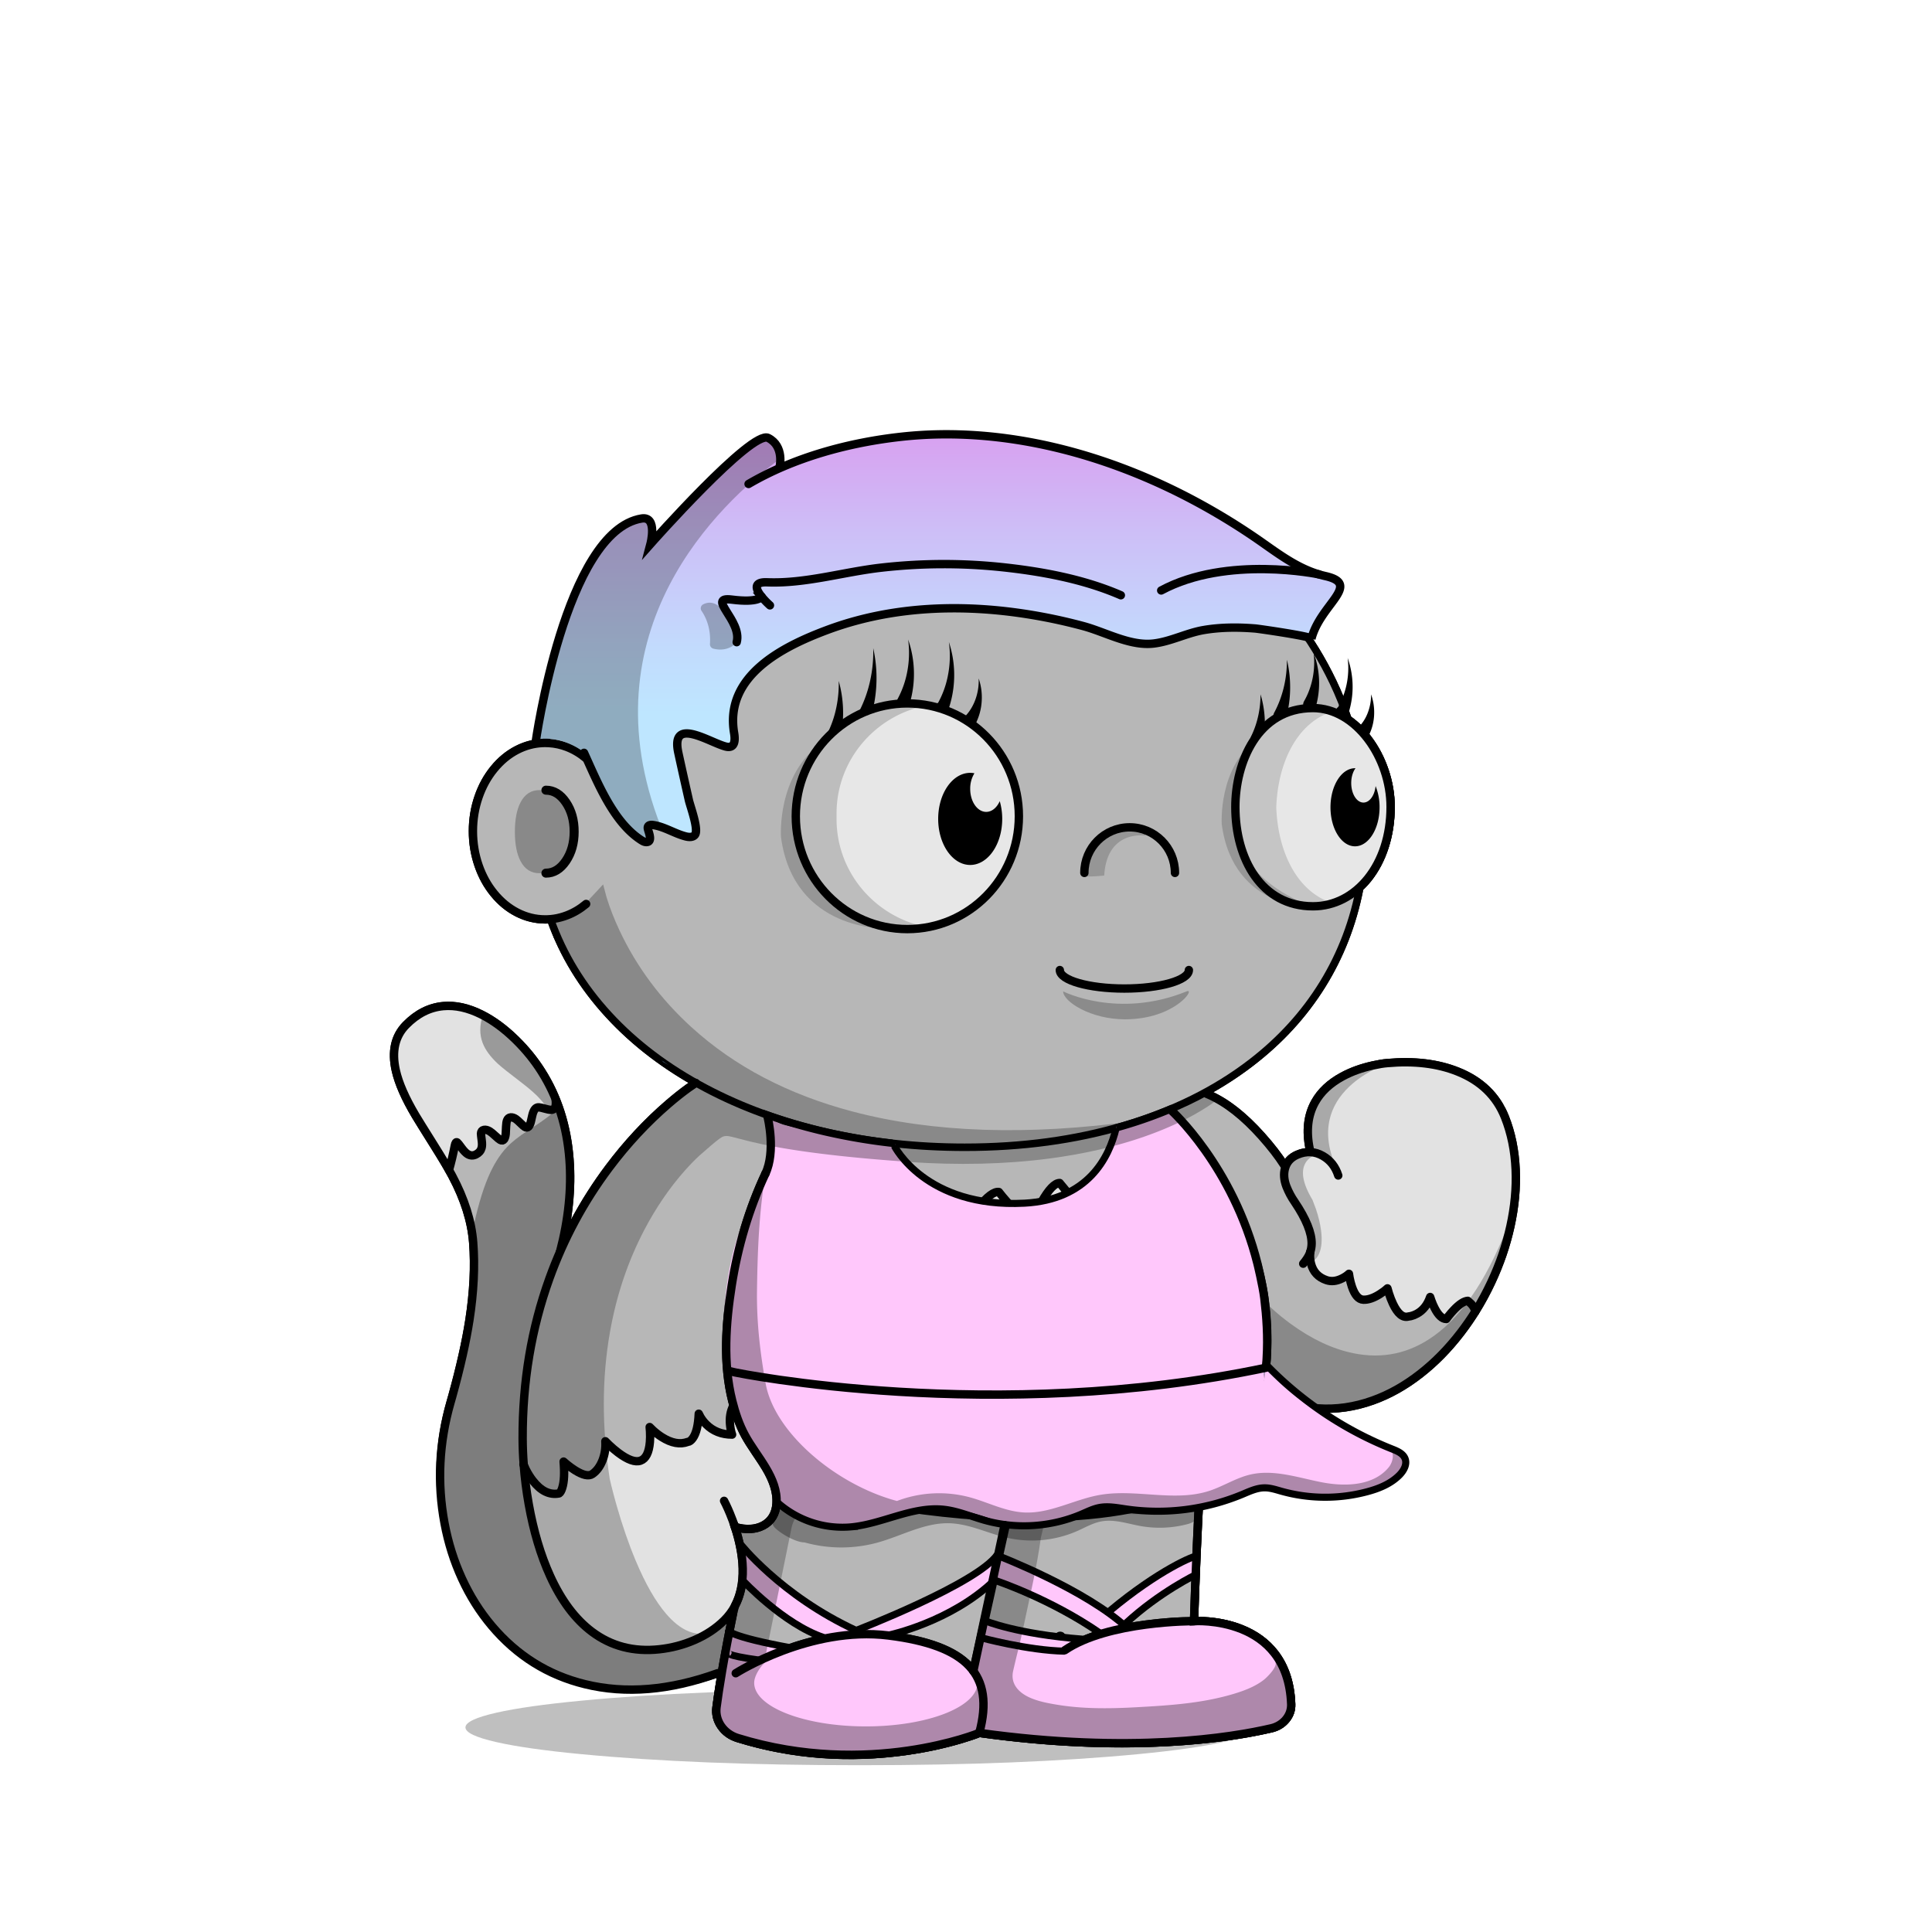 <svg xmlns="http://www.w3.org/2000/svg" xmlns:xlink="http://www.w3.org/1999/xlink" viewBox="0 0 3000 3000" width="100%" height="100%"> <g id="Scene-1-35" overflow="visible">  <g id="Green_1000.svg_Layer-1_.__3CGroup.__3E" transform="translate(799.5 740.55)">   <path fill="#000" stroke="none" d="M137.05 632.7L101.65 670.7 59.2 689.25 59.8 714.35 102.25 777.85 129.95 816.65 189.55 875.05 253.55 922.55 280.85 940.95 260.55 955.4 226.2 988.2 182.85 1027.95 151.95 1065.1 120.4 1112.95 84.75 1171.95 55.15 1240.1 31.05 1320.65 16.25 1408.55 13.2 1502.1 17.25 1568.1Q31.75 1638.55 32.5 1641.1 32.95 1642.75 42.75 1672.4 47.7 1687.2 52.5 1701.7L90 1764.55 143 1807.45 188 1821.45 254.3 1814.65 299.5 1795.55Q266.65 1801.95 235.4 1765.95 210.4 1737.15 187.55 1682.65 171.25 1643.75 157.65 1595.9 153.4 1580.9 149.9 1566.85L147.3 1555.8Q128.75 1435.1 147.6 1328.1 162.65 1242.5 200.8 1169.55 228.1 1117.4 264.15 1076.8 275.45 1064.1 286.25 1054.1L294.8 1046.65Q316.65 1027.3 322.3 1024.65 326.2 1022.85 331.55 1023.55 335.2 1024.05 347.05 1027.25 383.3 1037.05 424.4 1043.75 498.25 1055.8 609.5 1063.55 727.5 1071.75 829.6 1058.4 911.3 1047.7 979.15 1023.8 1027.6 1006.75 1064.3 984.75 1082.65 973.8 1091.3 966.2L1074.4 955.05 1014.5 982.55 965.3 999.95Q711.525 1034.727 524.5 985.4 374.6 945.85 274.2 854.4 202.45 789.1 162.55 704.35 150.1 677.9 142.35 652.65L137.05 632.7M961.75 1001.2L954.55 1003.75 864.4 1022.5Q857.7 1023.9 915.3 1011.5 950.515 1003.866 961.75 1001.2Z"/>   <path fill="#000" stroke="none" d="M8.8 505.3Q0 522.25 0 551.1 0 579.85 8.8 596.6 18.7 615.35 38.15 615.35 58.65 615.35 73.1 596.45 87.6 577.55 87.6 550.8 87.6 524.05 73.1 505.15 58.65 486.25 38.15 486.25 18.75 486.25 8.8 505.3Z"/>   <path fill="#000" stroke="none" d="M1023.3 1963.85Q1023.85 1963.85 1025.05 1963.75L1130.45 1950.35 1170.75 1943.8Q1174.7 1943.2 1177.75 1940.8L1191.45 1930.6Q1203.8 1921.35 1202.6 1903.4 1202.25 1898.45 1200.3 1888.1 1198.4 1878.05 1198.15 1873.3L1189.45 1849.8 1180.35 1839.9Q1183.95 1844.05 1175.65 1854.9 1169.7 1862.6 1163.8 1867.3 1154.65 1874.6 1141.8 1880.4 1131.85 1884.9 1117.65 1889.3 1084.4 1899.45 1042.4 1904.5 1015.4 1907.75 965.75 1910.5 930 1912.45 903.7 1911.95 870.15 1911.25 841.95 1906.6 828.7 1904.4 820.35 1902.4 808.4 1899.5 799.45 1895.45 785.35 1889.15 778.5 1879.35 770.55 1868.15 773.7 1854.25 775.85 1844.6 781.7 1820.65 786.85 1799.65 789.2 1788.25 799.3 1741.8 804.15 1718.45 812.6 1677.55 816.65 1648.25 820.05 1632.9 820.7 1623.75 821.85 1606.75 812.25 1606.35 788.35 1605.45 764.9 1607.75L719.9 1814.75Q717.15 1827.2 716.25 1834 714.75 1844.75 715.6 1853.4 716.45 1861.85 721.5 1878.4 726.5 1894.7 727.25 1903.4 727.6 1907.35 726.45 1913.85 725.75 1917.55 724.25 1925.25 721.85 1939.35 727.25 1945.8 730.05 1949.15 735.2 1950.9 738.55 1952 744.85 1952.9 782 1957.95 827.35 1961.1 858.75 1963.3 910.15 1965.55L1023.3 1963.85Z"/>   <path fill="#000" stroke="none" d="M1477.65 1316.45L1526.2 1227.05 1546.55 1150.15Q1497.6 1283.35 1426.8 1334 1370.15 1374.55 1302.15 1360.7 1253.6 1350.8 1204.2 1314.65 1188.8 1303.4 1175.1 1290.85L1164.55 1280.55 1168.75 1337.7 1163.35 1390.25 1163.35 1421.95 1217.05 1441.6 1265.95 1446.6 1347.45 1427.95 1420.35 1380.6 1477.65 1316.45Z"/>   <path fill="#000" stroke="none" d="M1241.25 1053.4Q1245.15 1051.65 1248.1 1051.15L1245.35 1048.5 1225.25 1051.2 1202.4 1061.25 1199.5 1079.75Q1196.85 1098.9 1198.05 1101.85 1199.9 1106.55 1218.6 1137.85L1234.1 1170.9 1235.25 1185.55Q1236.2 1200.4 1235.1 1201.5 1234 1202.6 1230 1213.65 1228.05 1219.2 1226.25 1224.5 1258.35 1216.2 1251.7 1168.65 1249.65 1153.8 1243.95 1136.8L1238.65 1122.75Q1214.85 1082.95 1229.1 1063.05 1233.55 1056.85 1241.25 1053.4Z"/>   <path fill="#000" stroke="none" d="M1337.95 918.15Q1349.4 912.6 1357.8 909.95L1285.35 930.85 1256 952.7 1236.45 980.7 1231.25 1015.7Q1231 1017.2 1232.8 1030.5 1234.7 1044.35 1235.85 1046.75 1236.9 1048.95 1248.6 1054.7 1254.45 1057.6 1260.1 1060L1276.65 1075Q1256.9 1032.75 1265.25 997.3 1271.95 968.95 1296.2 946.2 1313.55 929.95 1337.95 918.15Z"/>   <path fill="#000" stroke="none" d="M431.3 16.6L365.4 38.95 284.4 86.55 201.25 155.05 127.95 240.75 75 319 47.1 413 87.6 422.2 110.6 437Q115.5 414.6 127.45 379.8 151.3 310.2 186.35 248.05 235.4 161.05 299.85 101.55 360.107 45.821 431.3 16.6M480.4 0Q455.241 6.814 431.3 16.6L480.4 0Z"/>   <path fill="#000" stroke="none" d="M386.75 1096.7Q386.9 1095.85 386.4 1095.1 385.9 1094.4 385.05 1094.25 384.3 1094.15 383.7 1094.5 383 1094.85 382.75 1095.55 350.2 1169.95 336.2 1250.2 313.05 1383 353.75 1481.25L353.9 1481.55 396.9 1552.45 397.15 1553.05 401.55 1570.05Q403.9 1579 403.55 1588.2 403.2 1597.5 400.2 1606.2L395.4 1620.35Q395.1 1621.2 394.25 1621.6L367.65 1633.25Q367.1 1633.5 366.55 1633.4L344.6 1630.9Q343.75 1630.8 343.05 1631.35 342.4 1631.9 342.3 1632.75 342.25 1633 342.35 1633.5L350.05 1662.8 350.1 1663.15 353.75 1712.85Q353.75 1713.35 353.65 1713.6L339.05 1762.7 314.8 1912.65Q314.75 1913.05 314.8 1913.4L320.8 1939.85Q321 1940.8 322 1941.3L381.3 1967.95Q381.55 1968.1 381.8 1968.1L450.8 1980.35 535.4 1984.35 595.6 1979.85 595.85 1979.85 679.45 1963.8 719.9 1950.8Q721.15 1950.4 721.3 1949.05L727.65 1898.1 727.65 1898 717.5 1865.6Q718.35 1869.15 718.35 1872.55 718.35 1886.3 704.75 1898.9 691.55 1911 667.6 1920.4 643.6 1929.75 612.45 1934.9 580.25 1940.2 544.95 1940.2 509.7 1940.2 477.45 1934.9 446.35 1929.75 422.35 1920.4 398.35 1911 385.2 1898.9 371.55 1886.3 371.55 1872.55 371.55 1865.1 377.05 1855.4 382.45 1845.9 390.15 1839.35L391.85 1833.55Q391.05 1833.9 390.25 1833.55 389.45 1833.2 389.15 1832.4 388.9 1831.85 389.05 1831.25L429.5 1632.15Q433.1 1614.4 448.15 1604.15 463.15 1593.95 481 1597.15 504.95 1601.4 532.5 1603.85 563.484 1606.568 596.3 1606.7 559.405 1605.736 524.1 1588.65 489.65 1572 460.35 1541.85 432.7 1513.5 413.9 1477.75 395.45 1442.7 389.25 1407.65 382.25 1368.3 379.05 1335.6 375.35 1298.2 375.85 1263 376.55 1214.9 378.4 1181.8 381 1135.95 386.75 1096.7Z"/>   <path fill="#000" stroke="none" d="M1118.6 1508.25L1107.9 1521.25Q1093.9 1536.95 1077.55 1550.7 1025.2 1594.7 968.8 1602.25L973.45 1604.3Q979.9 1606.6 988.8 1607.55 1017.35 1610.65 1059.95 1599.6L1064.35 1579.25 1073.2 1562.45 1083.7 1552.25 1118.6 1508.25Z"/>  </g>  <path id="Layer2-35_0_1_STROKES" stroke="#000" stroke-width="13" stroke-linejoin="miter" stroke-linecap="round" stroke-miterlimit="10" fill="none" d="M1124.35 2330.5L1127.05 2335.85Q1130.35 2342.7 1133.55 2350.45 1143.75 2375.2 1148.85 2399.2 1165.15 2475.95 1124.35 2516.25 1105.4 2534.95 1078.15 2546.75 1052.4 2557.9 1023.8 2561 964.1 2567.5 919.1 2533.7 880.35 2504.6 854.2 2447.1 832.3 2398.95 821 2335.6 811.75 2283.35 811.55 2233.8 811.15 2101.65 853.1 1985.3 886.6 1892.25 945.55 1813.5 987.7 1757.25 1038.25 1713.8 1054.05 1700.2 1068.85 1689.5L1080.45 1681.55"/>  <path id="Layer3-35_0_1_STROKES" stroke="#000" stroke-width="13" stroke-linejoin="miter" stroke-linecap="round" stroke-miterlimit="10" fill="none" d="M1188.65 1822.4Q1150.85 1903.1 1136.3 1995.55 1128.35 2046.15 1127.7 2085.6 1126.9 2134.9 1137.05 2175.3 1140.9 2190.5 1145.3 2202.7 1150.45 2216.95 1157 2229 1162 2238.25 1172.7 2254.1 1184.9 2272.15 1189.25 2279.45 1207.4 2310 1205.8 2334.75 1204.25 2358.9 1184.95 2368.95 1166.55 2378.55 1141.15 2371.05"/>  <path id="Layer4-35_0_1_STROKES" stroke="#000" stroke-width="13" stroke-linejoin="miter" stroke-linecap="round" stroke-miterlimit="10" fill="none" d="M1875.85 1822.35L1880.25 1826.95Q1885.8 1833.05 1891.7 1840.7 1910.55 1865.05 1925.7 1895.15 1974.05 1991.55 1966.85 2109.5L1964.85 2129Q1961.3 2153.3 1953.6 2177.6 1928.85 2255.25 1871.55 2303.1 1867.45 2306.5 1865.05 2311.25 1862.65 2316 1862.35 2321.3 1857.45 2411.05 1854 2517.3L1860.25 2517.15Q1868.3 2517.1 1876.85 2517.85 1904.35 2520.3 1927.5 2529.55 1959.95 2542.55 1979.15 2567.4 2003.15 2598.4 2004.9 2646.3 2005.4 2659.4 1996.7 2669.9 1988 2680.4 1974.05 2683.65 1903.5 2700.05 1812.6 2704.95 1675.2 2712.35 1520.65 2690.8 1509.95 2695.25 1490.7 2700.9 1452.2 2712.25 1409.5 2718.45 1272.85 2738.2 1145.55 2698.8 1129.1 2693.7 1119.85 2680.35 1110.55 2666.95 1112.55 2651.2 1120.2 2592.3 1138.55 2503.3"/>  <path id="Layer5-35_0_1_STROKES" stroke="#000" stroke-width="13" stroke-linejoin="miter" stroke-linecap="round" stroke-miterlimit="10" fill="none" d="M1142.45 2598.25Q1149.65 2593.65 1162.4 2586.95 1187.8 2573.6 1215.4 2563.25 1303.55 2530.15 1379.7 2539.65 1471.25 2551.1 1505.05 2587.15 1538.95 2623.35 1520.7 2690.85"/>  <path id="Layer6-35_0_1_STROKES" stroke="#000" stroke-width="13" stroke-linejoin="miter" stroke-linecap="round" stroke-miterlimit="10" fill="none" d="M1854.1 2517.4Q1820.75 2517.2 1779 2522.75 1695.5 2533.85 1653.45 2562.55"/>  <path id="Layer7-35_0_1_STROKES" stroke="#000" stroke-width="13" stroke-linejoin="miter" stroke-linecap="round" stroke-miterlimit="10" fill="none" d="M1511.35 2594.8L1564.25 2347.4"/>  <path id="Layer8-35_0_1_STROKES" stroke="#000" stroke-width="13" stroke-linejoin="miter" stroke-linecap="round" stroke-miterlimit="10" fill="none" d="M1962.85 2162.55Q2046.1 2205.1 2131.4 2174.7 2169.75 2161.05 2205.3 2133.25 2239.3 2106.75 2267.85 2069.6 2295.75 2033.4 2315.65 1990.85 2335.6 1948.25 2345.35 1904.05 2355.35 1858.65 2353.5 1816.35 2351.6 1771.95 2336.85 1734.8 2317.1 1685.15 2263.25 1663.75 2216.55 1645.15 2154.3 1650.7 2145.2 1651.4 2131.9 1654.35 2105.4 1660.2 2084.55 1671.5 2055.45 1687.25 2041.95 1711.55 2025.05 1741.9 2033.7 1783.9"/>  <path id="Layer9-35_0_1_STROKES" stroke="#000" stroke-width="13" stroke-linejoin="miter" stroke-linecap="round" stroke-miterlimit="10" fill="none" d="M2078.05 1825.25Q2071.5 1804.8 2054.15 1794.85 2035.35 1784 2014.55 1792.95 1999.35 1799.45 1995.35 1814.15 1991.75 1827.05 1997.55 1842.35 2002.7 1855.35 2010.55 1866.6 2037.1 1906.1 2036.7 1931.3 2036.5 1941.05 2032.3 1949.45 2029.6 1954.9 2023.6 1962.2"/>  <path id="Layer1-350-35_0_1_STROKES" stroke="#000" stroke-width="13" stroke-linejoin="miter" stroke-linecap="round" stroke-miterlimit="10" fill="none" d="M1994.05 1809.25Q1980.8 1788.45 1959.2 1764.2 1915.95 1715.7 1874.05 1698.5"/>  <path id="Layer1-351-35_0_1_STROKES" stroke="#000" stroke-width="13" stroke-linejoin="miter" stroke-linecap="round" stroke-miterlimit="10" fill="none" d="M910.15 1403.6Q896.35 1415.15 880.45 1421.25 864 1427.6 846.65 1427.6 823.8 1427.6 802.95 1416.85 782.8 1406.45 767.25 1387.45 751.7 1368.5 743.2 1343.9 734.35 1318.45 734.35 1290.6 734.35 1262.75 743.2 1237.3 751.7 1212.7 767.25 1193.75 782.8 1174.75 802.95 1164.35 823.8 1153.6 846.65 1153.6 864.05 1153.6 880.45 1159.9 896.4 1166.05 910.15 1177.6"/>  <path id="Layer1-352-35_0_1_STROKES" stroke="#000" stroke-width="14" stroke-linejoin="miter" stroke-linecap="round" stroke-miterlimit="10" fill="none" d="M847.65 1226.95Q865.8 1226.95 878.65 1245.8 891.5 1264.65 891.5 1291.35 891.5 1318 878.65 1336.9 865.8 1355.75 847.65 1355.75"/>  <path fill="#000" stroke="none" d="M1604.95 715.15Q1541.35 703.75 1475.55 703.75 1363.1 703.6 1256.15 737.45 1155.05 769.3 1068.6 830.7 984 890.95 926.1 971.9 867.05 1054.3 841.9 1149.45 841.35 1151.75 842.55 1153.8 843.75 1155.85 846.05 1156.45 848.35 1157.05 850.4 1155.85 852.4 1154.65 853.05 1152.4 877.5 1059.55 935.45 978.6 992.4 899.15 1075.3 840.05 1117.55 810.1 1163.9 787.05 1210.3 763.95 1259.65 748.4 1364.9 715.1 1475.55 715.25 1540.35 715.25 1602.9 726.45 1665.45 737.65 1724.55 759.85 1781.65 781.3 1832.7 811.85 1883.8 842.35 1927.8 881.4 2016.15 959.9 2064.65 1061.4 2078.85 1091.25 2089.2 1122.5 2091.7 1124.2 2094.25 1126.2L2104.15 1134.75Q2112.1 1142.4 2118.85 1151.35 2135.05 1172.75 2143.95 1199.3 2152.85 1225.9 2152.85 1252.95 2152.85 1283.25 2144.65 1310.15 2136.4 1337.05 2120.95 1357.4L2109.4 1370.5 2106.65 1373.15Q2091.65 1455.5 2049.4 1524.3 2007.05 1593.3 1939.3 1645.4 1856.85 1708.8 1743.9 1742.2 1630.9 1775.6 1497.95 1775.6 1387.1 1775.6 1284.8 1752.3 1182.05 1728.85 1098.05 1684.35 1010 1637.75 949.55 1572.05 889.05 1506.35 860.6 1426.35 859.75 1424.15 857.55 1423.15 855.35 1422.2 853.15 1423.1 851 1423.9 850.05 1426 849.05 1428 849.75 1430.2 878.9 1512.25 940.8 1579.55 1002.65 1646.9 1092.65 1694.55 1178.35 1739.95 1282.3 1763.6 1385.8 1787.25 1498.05 1787.25 1632.45 1787.25 1747.2 1753.35 1862.2 1719.35 1946.35 1654.65 2014.6 1602.2 2057.75 1533 2100.7 1464.1 2116.85 1381.6 2123.35 1375.4 2129.15 1368.15 2146.9 1345.9 2156.35 1316.2 2165.85 1286.5 2165.85 1253.05 2165.85 1223.9 2156.25 1195.25 2146.65 1166.55 2129.2 1143.55 2116 1125.8 2098.05 1112.85 2087.95 1083.5 2075.05 1056.5 2050.45 1004.9 2015.4 958.75 1980.3 912.6 1935.45 872.8 1890.6 833 1838.65 801.95 1786.75 770.9 1728.65 749.1 1668.5 726.55 1604.95 715.15Z"/>  <g id="body-shadow" transform="translate(722.75 2623.6)" opacity=".25">   <path fill="#000" stroke="none" d="M1224.05 58.7Q1224.05 46.75 1175.95 35.85 1129.5 25.35 1044.8 17.25 865.55 .05 612.05 .05 358.55 .05 179.3 17.25 94.6 25.35 48.1 35.85 0 46.75 0 58.7 0 70.65 48.1 81.55 94.55 92.1 179.3 100.2 358.6 117.4 612.05 117.4 865.5 117.4 1044.8 100.2 1129.5 92.1 1175.95 81.55 1224.05 70.65 1224.05 58.7Z"/>  </g>  <g id="tail" transform="translate(607.7 1561.9)">   <animateTransform attributeName="transform" additive="replace" type="translate" repeatCount="indefinite" dur="2s" keyTimes="0;.483;.983;1" values="1087,2468.25;1087.03,2468.282;1087,2468.25;1087,2468.25"/>   <animateTransform attributeName="transform" additive="sum" type="rotate" repeatCount="indefinite" dur="2s" keyTimes="0;.483;.983;1" values="0,0,0;-5.466,0,0;0,0,0;0,0,0"/>   <animateTransform attributeName="transform" additive="sum" type="translate" repeatCount="indefinite" dur="2s" keyTimes="0;1" values="-479.3,-906.35;-479.3,-906.35"/>   <path id="Layer1-358-35_0_1_STROKES" stroke="#000" stroke-width="13" stroke-linejoin="miter" stroke-linecap="round" stroke-miterlimit="10" fill="none" d="M261.95 381.9Q281.75 306.3 276.6 238.3 270.75 161.3 233.15 101.9 216.4 75.4 193.1 52.55 167 26.95 139.85 13.35 108.75 -2.2 80.65 .35 48.7 3.25 22.85 29.55 -3 55.85 6.95 100.2 13.6 129.85 37.85 170.6 43.4 179.9 67.15 217.75 84.95 246.05 94.65 264.2 123.25 317.9 127.1 367.4 131.4 422.45 121.25 487.9 113.35 538.65 94.75 605.85L91.9 615.85Q65.15 709.55 84.15 803.1 93.3 848.1 112.6 888.1 132.15 928.55 160.55 960.9 221.05 1029.75 308.7 1050.45 404.7 1073.15 516.15 1032.9"/>   <path fill="#B7B7B7" stroke="none" d="M233.1 101.95Q216.35 75.45 193.05 52.6 166.95 27 139.8 13.4 108.7 -2.15 80.6 .4 48.65 3.3 22.8 29.6 -3.05 55.9 6.9 100.25 13.55 129.9 37.8 170.65 43.35 179.95 67.1 217.8 84.9 246.1 94.6 264.25 123.2 317.95 127.05 367.45 131.35 422.5 121.2 487.95 113.3 538.7 94.7 605.9L91.85 615.9Q78.45 662.7 76.95 711.85 75.5 760.1 85.6 806.7 95.75 853.45 116.65 894.5 138 936.5 168.95 969.25 201.1 1003.25 241.45 1024.95 283.8 1047.7 333 1055.6 441 1072.95 568.85 1018 256 591.35 261.9 381.95 281.7 306.35 276.55 238.35 270.7 161.35 233.1 101.95Z"/>   <path fill="#E2E2E2" stroke="none" d="M187.5 47.25Q178 40.1 168.35 32.8 149.05 18.3 148.25 17.85 147 17.15 111 2.65 100.6 2.5 89.9 2.45 68.55 2.3 67.15 2.65 67.05 2.7 45.85 13.95 25.15 24.95 21.25 25.35 17.05 25.75 8.5 44.9 1.2 61.1 .05 66.65 -.4 68.95 4.7 90.25 9.25 109.15 11 114.75 11.9 117.65 24.95 144.4 31.45 157.75 37.8 170.55L76.8 235.35 89.75 250.15Q93.45 248.8 95.2 240.95 95.7 238.75 97.35 226.35 98.45 218 100.25 216.2 102.8 213.75 108.1 220.5 118.65 234 130.6 231.55 135.35 230.6 138.55 227.15 141.7 223.85 142 219.8 142.15 217.5 141 208.6 139.9 200.1 140.3 196.6 141.75 184.95 160.35 203.55 170.25 213.45 174.9 207.75 177.85 204.15 180.05 190.4 182.25 176.45 184.45 173.5 188.35 168.3 197.05 178.85 213.35 198.75 220.35 179.5 222.5 173.5 223.5 164.3L224.05 156.3Q252.45 169.1 254.8 153.9 255.55 149.2 253.6 142.2L251.5 136.2 233.95 107.55 187.5 47.25Z"/>   <g id="Cat_10.svg_Layer-1_.__3CPath.__3E_25" transform="translate(76.8 14.55)" opacity=".32">    <path fill="#000" stroke="none" d="M166.5 145.3Q172.2 152.95 171.5 153.65 161.2 162.35 135.3 179.05 114 192.8 102.6 204.9 85.85 222.7 73.65 251.3 59.5 284.55 48.65 338.3 49.7 345.85 50.25 352.85 54.55 407.9 44.4 473.35 36.5 524.1 17.9 591.3L15.05 601.3Q1.65 648.1 .15 697.25 -1.3 745.5 8.8 792.1 18.95 838.85 39.85 879.9 61.2 921.9 92.15 954.65 124.3 988.65 164.65 1010.35 207 1033.1 256.2 1041 364.2 1058.35 492.05 1003.4 160.726 534.281 185.1 367.35 204.9 291.75 199.75 223.75 193.9 146.75 156.3 87.35 139.9 61.45 117.2 38.95 91.9 13.85 65.35 0 57.4 23.3 65 43.15 71.2 59.3 89.05 75.8 96.7 82.8 123.8 103.45 145.85 120.2 155.5 131.65 161.3 138.3 166.5 145.3Z"/>   </g>   <path id="Layer2-351-35_0_1_STROKES" stroke="#000" stroke-width="13" stroke-linejoin="miter" stroke-linecap="round" stroke-miterlimit="10" fill="none" d="M261.9 381.95Q281.7 306.35 276.55 238.35 270.7 161.35 233.1 101.95 216.35 75.45 193.05 52.6 166.95 27 139.8 13.4 108.7 -2.15 80.6 .4 48.65 3.3 22.8 29.6 -3.05 55.9 6.9 100.25 13.55 129.9 37.8 170.65 43.35 179.95 67.1 217.8 84.9 246.1 94.6 264.25 123.2 317.95 127.05 367.45 131.35 422.5 121.2 487.95 113.3 538.7 94.7 605.9L91.85 615.9Q65 709.8 82.6 803.65 91.1 848.95 109.55 889.2 128.25 929.95 155.8 962.65 214.45 1032.2 300.7 1053.3 395.25 1076.5 506.65 1036.25"/>   <path id="Layer2-352-35_0_1_STROKES" stroke="#000" stroke-width="13" stroke-linejoin="miter" stroke-linecap="round" stroke-miterlimit="10" fill="none" d="M89.5 254.8Q94.65 236.95 98.5 216.95 99.75 210.3 102.4 212.1 103.5 212.9 108.8 220.2 114 227.35 118.25 230.05 124.65 234.1 131.4 230.7 138.2 227.25 140.05 220.8 141.35 216.3 140.3 208.8 139.1 199.7 139.15 198.2 139.45 193.4 143.6 192.55 147.85 191.7 153 194.95 156.05 196.9 161.7 202.15 166.95 207.05 169.15 208.25 172.8 210.2 174.95 207.35 177 204.6 177.6 198.6 177.65 198.15 178.15 187.5 178.45 180.85 179.65 177.75 181.3 173.55 185.25 173.15 189.1 172.8 193.5 175.85 196.05 177.65 200.85 182.4 205.3 186.8 207.35 188 210.6 189.9 212.85 187.8 215 185.8 216.5 180.3 218 173.45 218.85 170 221.95 157.05 228.9 157.55 231.9 157.75 238.5 159.65 244.9 161.45 247.65 161.5 256.9 161.8 255.15 146.1"/>   <path id="Layer1-357-35_0_1_STROKES" stroke="#000" stroke-width="13" stroke-linejoin="miter" stroke-linecap="round" stroke-miterlimit="10" fill="none" d="M262 382.5Q249.65 481.85 395 755.45"/>  </g>  <path fill="#B7B7B7" stroke="none" d="M1456.9 708.75L1347.2 719.35 1246.35 745.9 1164.95 779.55 1097.7 816.7 1020.7 875.1 963.2 934.35 901.25 1015.75 872.05 1084.75 848.7 1147.85 842.35 1153.7 794.75 1169 760.9 1202 738.35 1254 738.35 1316.6 753.6 1367.25 781 1405 833.3 1427.6 858.85 1429.8 885.35 1495.25 929.6 1557.2 968.55 1598.75 1030.45 1649.2 1078.25 1678.4 1075.2 1684.95 988.9 1761.4 907.7 1869.85 850.5 1992.35 818.25 2128.45 811.5 2225.15 817.85 2316.35 835 2395.25 866.35 2471.1 904.45 2521.2 952 2552.2 1030.6 2562 1084.4 2543.85 1124.35 2516.2 1138.6 2503.35 1128.7 2553.35 1113.5 2644.55 1116.15 2673.9 1130 2690.9 1181.1 2708.65 1259.2 2725 1334.8 2725 1401.4 2719.65 1450.3 2711.25 1527.15 2690.9 1569.05 2696.95 1695.2 2706.15 1794.95 2705.85 1872.2 2700.3 1939.05 2690.9 1974.05 2683.75 2000.95 2663.6 2004.9 2646.4 2000.75 2614.25 1974.65 2562.1 1931 2531.35 1854 2517.45 1864.75 2311.95Q1876.35 2298.6 1880.25 2295.55 1884.15 2292.45 1927.25 2237.1L1952.25 2181.9 1962.8 2162.6 1993.95 2175.9 2056.05 2187.2 2126.6 2180.1 2170.6 2156.75 2219.9 2121.25 2262 2077.15 2307.1 2016.45 2331.45 1952.55 2348.65 1887.35 2353.8 1821.8 2347.2 1768.3 2329.55 1719.6 2296.75 1685.05 2252.3 1659.85 2201.8 1652.85 2158.3 1650.5 2110.7 1660.85 2062.9 1688.25 2036 1718.45 2031.05 1758 2036 1791.3 2009.8 1796.95 1998.3 1805.8 1993.95 1812.1 1955.3 1753.85 1914.6 1722.35 1874 1695.55 1905.45 1678.4 1969.15 1628.85 2014.25 1579.3 2062 1514.7 2087.65 1461.65 2107.1 1401.5 2129.1 1355.85 2131.85 1352.2Q2135.3 1347.35 2138.6 1341.45 2149.15 1322.7 2154.45 1300.65 2171.3 1230.15 2129.1 1153.6 2128.5 1152.5 2128.75 1147.95L2129.15 1143.6 2086.75 1103.35 2060.2 1047.6 2038.05 998.95 1999.15 945.9 1958.45 903.4 1923.05 870.7 1838.15 807.9 1770.9 774.25 1700.1 746.85 1626.7 725.6 1533 712.3 1456.9 708.75Z"/>  <g id="light-fur" transform="translate(819.15 1650.4)">   <path fill="#E2E2E2" stroke="none" d="M562.7 889.55Q561 889.3 520.6 889.7 480.95 890.05 479.65 889.55 478.2 889 447.75 897.15L417.65 905.35 373.05 921.25 352.6 911.6 334.15 921.25 312.8 893.55 309 917.25Q295.9 982.7 295.6 984.8 295.4 986.1 296.15 1004.9 296.55 1014.35 296.95 1023.5L315.15 1041.95 375.55 1061.3 448.55 1071.3 515.75 1074.5 590.6 1068 671 1055.6 701.65 1039.1 766.55 1048.25 934.6 1058.85 1075.85 1047.15 1148.7 1034.7 1175.15 1022.25 1185.6 991.05 1172.8 948.05 1143.7 903.2 1104.45 880.35 1052.45 871.05Q1033.4 870.9 1013.55 870.8 973.8 870.6 969.85 871.05 963.7 871.75 931.05 878.35 896.5 885.25 891.9 887.15L834.25 912.1 828.45 887.2 817.5 902.8Q806.25 918.4 804.9 918.4 803.6 918.4 790.5 924.25L777.65 930.1Q773.9 924.8 769.65 919.4 761.2 908.7 758.85 908.5 756.55 908.35 744.95 918.65 739.2 923.8 733.85 929L718.7 912.1 703.45 893.9 698.85 911.6 699.25 959.5 684.85 935.6Q668.5 926.9 651.8 918.1 618.35 900.45 616.6 899.95 614.55 899.35 590.1 894.65 565.8 890 562.7 889.55M216.5 585.55L195.15 570.95 182.85 612 169 618.55 146.25 609.2 123.65 590.4Q117.7 613.25 116.9 615.6 116.1 617.9 104.65 635.1L89.55 639.75 58.95 621.75 58.95 652.75 43.95 669.15 18.7 659.75 0 636.4 7.6 713.9Q28.25 781.1 29.25 783.5 29.9 785 46.65 813.65 55 828 63.25 842L100.25 883.65 145.7 906.25 207.2 912.2 265.2 893.5 310.6 860.9 332.95 807.2 334.1 758.2 321.9 720.65 357.3 723.8 385.05 693.65 386.65 664.3 363.45 618.7 336.65 575.75Q332.75 566.05 328.3 556.6 319.4 537.7 316.65 539 313.85 540.25 315 557.5 315.55 566.1 316.65 574.45L308.4 576.6 287.4 569.25 265.55 548.55 260.75 574.55 245.2 589.65 216.5 585.55M1028.85 152.5L1014 153.9 1010.3 187.2 997.05 224.5 975.15 215.7 932.85 176.55 911.3 201.55 893.3 246.35Q888.6 245.55 883.85 244.4 874.35 242.15 874.2 240.35 874.1 238.55 862.45 226.55 850.5 214.65 849.95 214.05L828.45 189.3 812.7 194.8 791.5 228.35 783.85 245 767.35 237.65 731.85 200.5 716.6 207.05 695.7 225.2 684.55 244.95 680.85 250.6 663.5 240.35 623.25 202.15 600 220.7 577.1 250.6 554.9 237.6 527.7 201.6 510 213.2 487.25 244.9 473.95 239.6 445 184.4 424.2 205.55 394.85 269.15 377.5 348.45 368.95 448.55 377.8 529.5 399.5 591.25 440.55 638.35 486.7 665.1 575.7 692.5 689.35 705.95 784.65 705.95 859.55 703.05 949.1 692.4 985.55 678.65Q1022.3 664.9 1024 665.15 1025.7 665.4 1051.35 647.45L1076.65 629.45 1105.25 590.25 1129.7 538.85 1143.65 487.1 1148.65 432.1 1146.75 372.8 1130.6 305.15 1096.85 226.6 1065.3 177.9 1028.85 152.5M1516.65 66.4L1482.2 35.45 1437.75 10.9 1384.65 0 1335.15 .25Q1324.25 2.75 1312.9 5.5 1290.25 11.05 1288.1 12.25 1286.9 12.95 1266.2 23.5 1246.5 33.55 1245.35 34.45 1244.15 35.4 1231.6 51.6 1218.65 68.4 1217.3 70.05 1215.6 72.2 1213.45 86.45 1212.35 93.55 1211.6 100.25L1215.15 120.05Q1218.4 140.05 1216.85 140.9 1214.5 142.25 1205.65 143.3 1196.25 144.4 1195.35 142.55 1194.55 140.85 1184.6 149.65L1174.8 158.85 1178.35 191.95 1201.6 232.5 1216.85 271.25 1216.85 303.55 1230.6 332.5 1258.85 337.2 1275.4 325.4 1289.5 364.05 1312.4 364.75 1339.25 353.6 1354.7 395.95 1383.9 395.95 1402.25 365.65 1420.65 395.95 1436.45 385.6 1454.5 365.6 1474.75 381.05 1507.2 314.6 1526.9 246.75 1533.9 181.4 1534.65 124.95 1516.65 66.4Z"/>  </g>  <g id="shade" transform="translate(799.5 740.55)">   <path fill="#000" stroke="none" d="M1125.1 1488.05L1122.6 1491.65Q1119.25 1496.35 1114.75 1501.55 1100.4 1518.2 1080.3 1534.05 1016 1584.75 918.55 1608.25L931.05 1609.4Q946.9 1610.55 963.65 1610.6 1017.3 1610.7 1059.9 1599.65L1064.3 1579.3 1073.15 1562.5 1083.65 1552.3 1125.1 1488.05M415.65 1088Q411 1085.45 405.8 1083.85 391.25 1079.4 388.55 1087.4 387.25 1091.25 379.4 1113.15 372.05 1133.7 366.8 1149.65 349.85 1201.1 340.85 1246.8 313.6 1384.4 353.75 1481.3L353.9 1481.6 396.9 1552.5 397.1 1553.05 401.55 1570.05Q403.9 1579 403.55 1588.25 403.2 1597.5 400.2 1606.25L395.35 1620.35Q395.05 1621.2 394.2 1621.6L367.6 1633.25Q367.1 1633.5 366.55 1633.4L344.6 1630.9Q343.75 1630.8 343.05 1631.35 342.35 1631.9 342.25 1632.75 342.25 1633.25 342.35 1633.5L350.05 1662.8 350.1 1663.15 353.75 1712.85 353.65 1713.6 339.05 1762.7 314.8 1912.65Q314.7 1913.05 314.8 1913.45L320.8 1939.85Q321.05 1940.95 321.95 1941.3L381.3 1968 381.75 1968.15 450.75 1980.4 535.4 1984.4 595.55 1979.85 595.8 1979.85 679.45 1963.8 719.85 1950.8Q721.15 1950.4 721.3 1949.05L723.55 1930.9Q723 1940.7 727.25 1945.8 730.05 1949.15 735.2 1950.9 738.55 1952 744.85 1952.9 782 1957.95 827.35 1961.1 858.75 1963.3 910.15 1965.55L1023.25 1963.85Q1023.85 1963.85 1025.05 1963.75L1130.4 1950.35 1170.75 1943.85Q1174.7 1943.15 1177.75 1940.85L1191.4 1930.6Q1203.75 1921.35 1202.55 1903.4 1202.2 1898.45 1200.25 1888.1 1198.4 1878.05 1198.15 1873.3L1189.4 1849.85 1180.35 1839.95Q1183.95 1844.1 1175.6 1854.9 1169.65 1862.6 1163.75 1867.3 1154.65 1874.6 1141.75 1880.4 1131.85 1884.9 1117.65 1889.3 1084.45 1899.45 1042.4 1904.5 1015.6 1907.75 965.75 1910.5 930 1912.45 903.7 1911.95 870.15 1911.25 841.95 1906.6 828.7 1904.4 820.3 1902.4 808.35 1899.5 799.4 1895.5 785.3 1889.2 778.45 1879.4 770.5 1868.2 773.65 1854.3 775.8 1844.65 781.65 1820.7 786.8 1799.7 789.15 1788.3 799.25 1741.85 804.1 1718.5 812.55 1677.6 816.6 1648.3 816.9 1646.2 818.75 1639.05 820.5 1632.25 820.9 1628.55 822.3 1616.3 812.75 1615.9 795.25 1615.2 788.75 1615.1 775.1 1614.9 764.75 1615.9 757.25 1650.4 742.3 1715.35 727.35 1780.25 719.85 1814.75 717.1 1827.5 716.2 1834 714.75 1844.75 715.6 1853.4 716.35 1861 720.55 1875.2L717.5 1865.65Q718.35 1869.2 718.35 1872.6 718.35 1886.35 704.75 1898.95 691.55 1911.05 667.6 1920.45 643.6 1929.8 612.45 1934.95 580.25 1940.25 544.95 1940.25 509.7 1940.25 477.45 1934.95 446.35 1929.8 422.35 1920.45 398.35 1911.05 385.2 1898.95 371.55 1886.35 371.55 1872.6 371.55 1865.15 377.05 1855.45 382.45 1845.95 390.15 1839.4L391.85 1833.6Q391.05 1833.95 390.25 1833.6 389.45 1833.25 389.15 1832.45 388.9 1831.9 389.05 1831.3L429.5 1632.2Q433.1 1614.45 448.15 1604.2 463.15 1594 481 1597.2 509.9 1602.3 550.65 1604.5 574.05 1605.75 620.7 1607.4 638.9 1608.3 753.9 1610.7 825.55 1612.2 862.85 1614.25 805.15 1609.75 741.35 1600.5 640.9 1585.95 599.9 1568.4 548.1 1546.3 522.35 1529.35 481.25 1502.35 464.05 1466.9 462.25 1463.25 459.55 1457.1 427.75 1382.55 419.9 1276.9 414.7 1206.5 419.9 1091.4 419.95 1090.4 415.65 1088M727.25 1903.4Q727.6 1907.35 726.4 1913.85 725.8 1917.4 724.35 1924.65L727.15 1902.1Q727.2 1902.75 727.25 1903.4M137.05 632.75L101.65 670.75 59.2 689.3 59.8 714.4 102.25 777.9 129.95 816.7 189.55 875.1 253.55 922.6 280.85 941 260.55 955.45 226.2 988.25 182.85 1028 151.95 1065.15 120.4 1113 84.75 1172 55.15 1240.15 31.05 1320.7 16.25 1408.6 13.2 1502.15 17.25 1568.15Q31.75 1638.6 32.5 1641.15 32.95 1642.8 42.75 1672.45 47.7 1687.25 52.5 1701.75L90 1764.6 143 1807.5 188 1821.5 254.3 1814.7 299.5 1795.6Q266.65 1802 235.4 1766 210.4 1737.2 187.55 1682.7 171.25 1643.8 157.65 1595.95 153.4 1580.95 149.9 1566.9L147.3 1555.85Q128.75 1435.15 147.6 1328.15 162.65 1242.55 200.8 1169.6 228.1 1117.45 264.15 1076.85 275.45 1064.15 286.25 1054.15L294.8 1046.7Q316.65 1027.35 322.3 1024.7 326.2 1022.9 331.55 1023.6 335.2 1024.1 347.05 1027.3 383.3 1037.1 424.4 1043.8 498.25 1055.85 609.5 1063.6 727.5 1071.8 829.6 1058.45 911.3 1047.75 979.15 1023.85 1027.6 1006.8 1064.3 984.8 1082.65 973.85 1091.3 966.25L1074.4 955.1 1014.5 982.6 965.3 1000Q711.55 1034.8 524.5 985.45 374.6 945.9 274.2 854.45 202.45 789.15 162.55 704.4 150.1 677.95 142.35 652.7L137.05 632.75M961.8 1001.25L954.55 1003.8 864.4 1022.55Q857.7 1023.95 915.3 1011.55 950.5 1003.9 961.8 1001.25M8.8 505.35Q0 522.3 0 551.15 0 579.9 8.8 596.65 18.7 615.4 38.15 615.4 58.65 615.4 73.1 596.5 87.6 577.6 87.6 550.85 87.6 524.1 73.1 505.2 58.65 486.3 38.15 486.3 18.75 486.3 8.8 505.35M431.35 16.7L365.4 39 284.4 86.6 201.25 155.1 127.95 240.8 75 319.05 47.1 413.05 87.6 422.25 110.6 437.05Q115.5 414.65 127.45 379.85 151.3 310.25 186.35 248.1 235.4 161.1 299.85 101.6 360.1 45.85 431.35 16.7M480.4 .05Q455.25 6.85 431.35 16.7L480.4 .05M1477.6 1316.5L1526.15 1227.1 1546.5 1150.2Q1497.55 1283.4 1426.75 1334.05 1370.1 1374.6 1302.1 1360.75 1253.55 1350.85 1204.15 1314.7 1188.75 1303.45 1175.05 1290.9L1164.5 1280.6 1168.7 1337.75 1163.3 1390.3 1163.3 1422 1217 1441.65 1265.9 1446.65 1347.4 1428 1420.3 1380.65 1477.6 1316.5M1337.95 918.15Q1349.4 912.6 1357.8 909.95L1285.35 930.85 1256 952.7 1236.45 980.7 1231.25 1015.7Q1231 1017.2 1232.8 1030.5 1234.7 1044.35 1235.85 1046.75 1236.3 1047.75 1238.9 1049.4L1225.2 1051.25 1202.35 1061.3 1199.45 1079.8Q1196.8 1098.95 1198 1101.9 1199.85 1106.6 1218.55 1137.9L1234.05 1170.95 1235.2 1185.6Q1236.15 1200.45 1235.05 1201.55 1233.95 1202.65 1229.95 1213.7 1228 1219.25 1226.2 1224.55 1258.3 1216.25 1251.65 1168.7 1249.6 1153.85 1243.9 1136.85L1238.6 1122.8Q1214.8 1083 1229.05 1063.1 1233.5 1056.9 1241.2 1053.45 1242.65 1052.8 1243.95 1052.35 1246 1053.45 1248.6 1054.7 1254.45 1057.6 1260.1 1060L1276.65 1075Q1256.9 1032.75 1265.25 997.3 1271.95 968.95 1296.2 946.2 1313.55 929.95 1337.95 918.15Z" fill-opacity=".25"/>  </g>  <g id="outline-35" transform="translate(734.3 703.75)">   <path fill="#000" stroke="none" d="M126.4 722.85Q126.35 722.75 126.3 722.65 125.45 720.45 123.25 719.45 121.05 718.5 118.85 719.4 116.7 720.2 115.75 722.3 115.35 723.05 115.25 723.85 120.85 723.7 126.4 722.85M108.2 450Q108.2 450.05 108.25 450.1 109.45 452.15 111.75 452.75 114.05 453.35 116.1 452.15 117.45 451.35 118.2 450.1 115.25 449.9 112.35 449.9 110.25 449.9 108.2 450M1421.95 491.55Q1412.35 462.85 1394.9 439.85 1381.7 422.1 1363.75 409.15 1353.65 379.8 1340.75 352.8 1316.15 301.2 1281.1 255.05 1246 208.9 1201.15 169.1 1156.3 129.3 1104.35 98.25 1052.45 67.2 994.35 45.4 934.2 22.85 870.65 11.45 807.05 .05 741.25 .05 628.8 -.1 521.85 33.75 420.75 65.6 334.3 127 249.7 187.25 191.8 268.2 132.75 350.6 107.6 445.75 107.05 448 108.2 450 110.25 449.9 112.35 449.9 115.25 449.9 118.2 450.1 118.55 449.45 118.75 448.7 143.2 355.85 201.15 274.9 258.1 195.45 341 136.35 383.25 106.4 429.6 83.35 476 60.25 525.35 44.7 630.6 11.4 741.25 11.55 806.05 11.55 868.6 22.75 931.15 33.95 990.25 56.15 1047.35 77.6 1098.4 108.15 1149.5 138.65 1193.5 177.7 1281.85 256.2 1330.35 357.7 1344.55 387.55 1354.9 418.8 1357.4 420.5 1359.95 422.5L1369.85 431.05Q1377.8 438.7 1384.55 447.65 1400.75 469.05 1409.65 495.6 1418.55 522.2 1418.55 549.25 1418.55 579.55 1410.35 606.45 1402.1 633.35 1386.65 653.7L1375.1 666.8 1372.35 669.45Q1357.35 751.8 1315.1 820.6 1272.75 889.6 1205 941.7 1122.55 1005.1 1009.6 1038.5 896.6 1071.9 763.65 1071.9 652.8 1071.9 550.5 1048.6 447.75 1025.15 363.75 980.65 275.7 934.05 215.25 868.35 154.8 802.75 126.4 722.85 120.85 723.7 115.25 723.85 115 725.15 115.45 726.5 144.6 808.55 206.5 875.85 262.3 936.6 341 981.35L346.15 977.8 341 981.35Q349.55 986.2 358.35 990.85 444.05 1036.25 548 1059.9 651.5 1083.55 763.75 1083.55 898.15 1083.55 1012.9 1049.65 1083.75 1028.7 1142.85 996.15 1141.3 995.45 1139.75 994.8 1141.3 995.45 1142.85 996.15 1179.75 975.8 1212.05 950.95 1280.3 898.5 1323.45 829.3 1366.4 760.4 1382.55 677.9 1389.05 671.7 1394.85 664.45 1412.6 642.2 1422.05 612.5 1431.55 582.8 1431.55 549.35 1431.55 520.2 1421.95 491.55Z"/>   <path id="Layer1-354-35_0_1_STROKES" stroke="#000" stroke-width="13" stroke-linejoin="miter" stroke-linecap="round" stroke-miterlimit="10" fill="none" d="M108.2 450Q110.25 449.9 112.35 449.9 115.25 449.9 118.2 450.1M126.4 722.85Q120.85 723.7 115.25 723.85M341 981.35L346.15 977.8M1556.45 1333Q1570.15 1311.05 1581.35 1287.15 1601.3 1244.55 1611.05 1200.35 1621.05 1154.95 1619.2 1112.65 1617.3 1068.25 1602.55 1031.1 1582.8 981.45 1528.95 960.05 1482.25 941.45 1420 947 1410.9 947.7 1397.6 950.65 1371.1 956.5 1350.25 967.8 1321.15 983.55 1307.65 1007.85 1290.75 1038.2 1299.4 1080.2M1343.75 1121.55Q1337.2 1101.1 1319.85 1091.15 1301.05 1080.3 1280.25 1089.25 1265.05 1095.75 1261.05 1110.45 1257.45 1123.35 1263.25 1138.65 1268.4 1151.65 1276.25 1162.9 1302.8 1202.4 1302.4 1227.6 1302.25 1234.25 1300.25 1240.3M1556.45 1333Q1545.75 1350.05 1533.55 1365.9 1505 1403.05 1471 1429.55 1435.45 1457.35 1397.1 1471 1311.8 1501.4 1228.55 1458.85M1300.25 1240.3Q1299.35 1243.1 1298 1245.75 1295.3 1251.2 1289.3 1258.5M118.2 450.1Q132.5 450.95 146.15 456.2 162.1 462.35 175.85 473.9M115.25 723.85Q113.8 723.9 112.35 723.9 89.5 723.9 68.65 713.15 48.5 702.75 32.95 683.75 17.4 664.8 8.9 640.2 .05 614.75 .05 586.9 .05 559.05 8.9 533.6 17.4 509 32.95 490.05 48.5 471.05 68.65 460.65 87.6 450.9 108.2 450M175.85 699.9Q162.05 711.45 146.15 717.55 136.4 721.3 126.4 722.85M78.95 1570.9Q77.35 1550.25 77.25 1530.05 76.85 1397.9 118.8 1281.55 152.3 1188.5 211.25 1109.75 253.4 1053.5 303.95 1010.05 319.75 996.45 334.55 985.75L341 981.35M1142.85 996.15Q1141.3 995.45 1139.75 994.8M535.65 1128.15L532.9 1129.35Q529.4 1131.15 525.55 1134.25 513.25 1144.1 502.15 1163.1 466.5 1223.8 455.9 1352.6 449.7 1427.85 462.3 1481.05 474.15 1531.2 503.35 1564.25 530.2 1594.6 573.8 1612.75 611.95 1628.6 668.35 1637.05 792.1 1655.65 901.9 1652.1 1052.7 1647.2 1137.2 1599.5 1137.25 1599.45 1137.3 1599.4 1194.6 1551.55 1219.35 1473.9 1227.05 1449.6 1230.6 1425.3L1232.6 1405.8Q1239.8 1287.85 1191.45 1191.45 1176.3 1161.35 1157.45 1137 1153.75 1132.15 1150.15 1128M1148.95 1126.6Q1147.45 1124.85 1146 1123.25L1142.1 1119.2Q1141.85 1118.9 1141.6 1118.7M454.35 1118.65Q416.55 1199.35 402 1291.8 394.05 1342.4 393.4 1381.85 392.6 1431.15 402.75 1471.55 406.6 1486.75 411 1498.95 416.15 1513.2 422.7 1525.25 427.7 1534.5 438.4 1550.35 450.6 1568.4 454.95 1575.7 473.1 1606.25 471.5 1631 469.95 1655.15 450.65 1665.2 432.25 1674.8 406.9 1667.35 411.6 1681.5 414.55 1695.45 430.85 1772.2 390.05 1812.5 371.1 1831.2 343.85 1843 318.1 1854.15 289.5 1857.25 229.8 1863.75 184.8 1829.95 146.05 1800.85 119.9 1743.35 98 1695.2 86.7 1631.85 81.2 1600.9 78.95 1570.9M1259.75 1105.55Q1246.5 1084.75 1224.9 1060.5 1183.25 1013.8 1142.85 996.15M1137.2 1599.5Q1133.15 1602.85 1130.8 1607.55 1128.4 1612.3 1128.1 1617.6 1123.2 1707.35 1119.75 1813.6M1119.8 1813.6L1126 1813.45Q1134.05 1813.4 1142.6 1814.15 1170.1 1816.6 1193.25 1825.85 1225.7 1838.85 1244.9 1863.7 1268.9 1894.7 1270.65 1942.6 1271.15 1955.7 1262.45 1966.2 1253.75 1976.7 1239.8 1979.95 1169.25 1996.35 1078.35 2001.25 940.95 2008.65 786.4 1987.1 775.7 1991.55 756.45 1997.2 717.95 2008.55 675.25 2014.75 538.6 2034.5 411.3 1995.1 394.85 1990 385.6 1976.65 376.3 1963.25 378.3 1947.5 385.95 1888.6 404.3 1799.6M408.15 1894.5Q415.35 1889.9 428.1 1883.2 453.5 1869.85 481.1 1859.5 569.25 1826.4 645.4 1835.9 736.95 1847.35 770.75 1883.4 774.2 1887.1 777.1 1891.1L788.3 1840.6 830 1652.65M777.1 1891.1Q802.8 1926.45 786.4 1987.1M390.05 1626.75L392.75 1632.1Q396.05 1638.95 399.25 1646.7 403.55 1657.05 406.9 1667.35"/>   <path id="Layer1-354-35_0_2_STROKES" stroke="#000" stroke-width="13" stroke-linejoin="round" stroke-linecap="round" fill="none" d="M1300.25 1240.3L1299.95 1245.7Q1299.85 1252.3 1301.4 1258.35 1306.35 1277.7 1325.55 1284.1 1336.8 1287.85 1349.7 1281.4 1356.15 1278.2 1360.35 1274.2L1361.35 1280.4Q1362.8 1287.8 1364.9 1294.05 1371.65 1314 1382.7 1314.45 1393.75 1314.9 1408.05 1305.9 1415.2 1301.4 1420.15 1296.8L1422.35 1304.45Q1425.25 1313.5 1428.7 1320.8 1439.8 1344.1 1452.6 1340.55L1456.5 1339.9Q1461.3 1338.7 1465.85 1336.25 1480.3 1328.3 1486.45 1310.2L1488.25 1315.55Q1490.55 1321.95 1493.3 1327.3 1502.05 1344.4 1511.55 1344.4L1514.75 1340.1Q1518.75 1335 1522.9 1330.65 1536 1316.75 1544.9 1316.15L1550.25 1320.95Q1555.75 1327 1556.45 1333M1148.95 1126.6Q1149.55 1127.25 1150.15 1128M1141.6 1118.7Q1130.3 1108.1 1116.05 1102.9 1109.85 1100.6 1103.75 1099.7L1098.95 1099.2Q1101.6 1115.1 1092.05 1144.75 1087.3 1159.55 1082 1171.2 1070.95 1174.75 1045.05 1148.95 1036.95 1140.95 1028.3 1130.9L1021.3 1122.5Q1007.2 1123.4 991.3 1158.3 983.35 1175.75 978.25 1193.05 968.95 1196.6 939.15 1165.25 929.8 1155.45 919.55 1143.35L911.15 1133.2Q899.7 1133.3 883.1 1162.5 874.8 1177.1 868.8 1191.65 857.75 1192.1 836.15 1169.7 829.4 1162.65 822.4 1154.25L816.75 1147.2Q805.8 1145.4 784.7 1171.2 774.15 1184.05 765.75 1197.3 758.2 1198.2 734.45 1173.5 727 1165.75 718.85 1156.4L712.15 1148.6Q702 1146.8 681 1171.9 670.5 1184.4 662 1197.3 648.8 1197.3 630.75 1173.65 625.15 1166.25 619.7 1157.4L615.4 1150Q601.75 1148.7 584.65 1171.8 576.1 1183.4 570.25 1195.2 557 1190.75 545 1160.5 541.25 1151 538.1 1140.1L535.65 1131.1M78.5 1569.95L78.95 1570.9 82.15 1578Q87 1587.6 92.9 1595.2 111.75 1619.6 133.95 1615.2 136.6 1613.55 138.8 1606.55 143.2 1592.55 140.85 1565.8L145.9 1570.15Q152.15 1575.2 158.1 1579 177 1591 185.55 1585.1 195.7 1578.05 201.25 1563.85 206.75 1549.8 205.7 1534.2L211.45 1539.9Q218.6 1546.65 225.6 1551.95 248 1568.8 260.35 1564.35 272.7 1559.95 274.85 1535.6 275.5 1528 275.05 1519.3L274.5 1512.15 279.7 1517.25Q286.35 1523.3 293.35 1527.75 315.8 1541.95 333.75 1535.2 337.55 1534.95 341.55 1529.4 349.55 1518.2 350.7 1491.45L353.3 1496.5Q356.9 1502.6 361.95 1507.7 378.05 1523.9 402.5 1523.9 400.3 1517.8 399.4 1509.15 397.65 1491.85 404.35 1479.2M1142.1 1119.2Q1145.7 1122.6 1148.95 1126.6M1119.75 1813.6L1119.8 1813.6M788.3 1840.6L791.55 1846.65Q795.6 1853.8 799.8 1859.45 813.25 1877.55 822.95 1873.6 828 1871.55 831.35 1867.35 832.75 1865.6 835.8 1860.2 837.9 1856.4 839.85 1855.45 842.55 1854.1 847.3 1856.2 851.65 1858.15 855.25 1863.45 857.25 1866.45 860.3 1872.2 862.9 1876.55 865.3 1876.8 868.4 1877.1 873.05 1871.45 881.45 1861.35 888.35 1864.35 891.8 1865.85 893.55 1869.35 897.1 1858.85 901.5 1849.7 910.3 1831.4 914.7 1838.15 919.1 1844.9 923.9 1849.85 926.3 1852.25 927.8 1853.35 969.35 1829 1044.7 1819 1086.4 1813.45 1119.75 1813.6M919.15 1858.8Q923.25 1856 927.8 1853.35M398.7 1833.85L422.3 1867.9 443.6 1855.2 458 1867.9"/>   <path id="Layer1-354-35_0_3_STROKES" stroke="#000" stroke-width="14" stroke-linejoin="miter" stroke-linecap="round" stroke-miterlimit="10" fill="none" d="M113.4 523.25Q131.55 523.25 144.4 542.1 157.25 560.95 157.25 587.65 157.25 614.3 144.4 633.2 131.55 652.05 113.4 652.05"/>  </g> </g><defs><style>.cls-1-203{fill:#8cc9ff;}.cls-2-203{fill:#ffc7fb;}.cls-3-203{opacity:0.32;}.cls-4-203,.cls-5-203,.cls-6-203,.cls-7-203{fill:none;}.cls-4-203,.cls-6-203,.cls-7-203{stroke:#000;stroke-miterlimit:10;}.cls-4-203{stroke-linecap:round;}.cls-4-203,.cls-6-203{stroke-width:13px;}.cls-7-203{stroke-width:11px;}</style></defs><g id="TUTU"><path class="cls-1-203" d="M1030.44,1649.18l7.67,4.68q-5.37-3.66-10.78-7.22Z"/><path class="cls-1-203" d="M1963.21,2141.46,1963,2145A24.39,24.39,0,0,0,1963.21,2141.46Z"/><path class="cls-1-203" d="M1963.21,2141.46q.52-9.2.86-18.38l-.07-.08C1961.5,2128.84,1963.17,2135.38,1963.21,2141.46Z"/><path class="cls-2-203" d="M2000.83,2614.16l-26.1-52.19-43.66-30.74-76.57-13.82c-36.62,1.8-73.06,4.9-109.5,10.59,31.12-33.95,69.37-63.45,112.21-81l1.29-28.87A420.69,420.69,0,0,0,1751,2479c-11,8-20,18-31,26-50.68-36.77-105.31-69.58-165.86-86.67-67.4,50.45-147.38,81.57-225.14,112.67-68.65-34.32-132.4-80.08-180.2-140.19,3.12,18,2.69,38.35,4.2,54.19,0,1,1,4,1,6-.13.31-.25.61-.37.92,33.91,37.91,76.64,63,119.37,88.08-18,2-34,19-50,17-30.56-3.92-61.73-9.07-91.11-19.77l-3.17,16-15.22,91.24,2.66,29.33,13.85,17,51.09,17.73,78.1,16.35h75.62l66.58-5.32,48.93-8.43,52-13.81,24.82-6.52,41.94,6.07,126.13,9.16,99.75-.28,77.23-5.54,66.85-9.41,35-7.15,26.94-20.17,3.93-17.17ZM1682,2546c-51-3-101-11-150-26,1.92-20.17,6.61-40.35,10.52-60.52a14.75,14.75,0,0,0-7.43,7.35c1-.93,2-1.87,2.91-2.83-5,44-22,86-24,131-27-33-70-40-111-50-2.55-.85-5.09-6-8.25-8.77A42.58,42.58,0,0,0,1391,2539a42.58,42.58,0,0,1,3.75-2.77A8,8,0,0,0,1393,2535c-2,0-5-1-6,2,1-3,4-2,6-2a8,8,0,0,1,1.75,1.23A63.58,63.58,0,0,1,1410,2529c45.71-14.59,90.47-29.18,125.09-62.17a14.75,14.75,0,0,1,7.43-7.35l.48-2.48-.48,2.48a12.18,12.18,0,0,1,1.48-.48c11-3,22,2,32,6,47,17,90,41,130,70C1698,2539,1690,2547,1682,2546Z"/><path class="cls-2-203" d="M2161.92,2250.05l-84.23-39.66-30.5-20.44-14.68-7.16a313.14,313.14,0,0,1-68.44-59.71q-.33,9.18-.86,18.38a24.39,24.39,0,0,1-.21,3.54l.21-3.54c0-6.08-1.71-12.62.79-18.46l.07.08c3.81-106.65-13-212.62-71.07-308.08-20.66-35.53-46.77-64.91-73.27-94.35-24.68,9-50.21,16.09-75.73,24.35q-5.12,1.68-10.23,3.26c-6.84,46-34.11,88.13-77.77,106.74-92.71,37.84-214.93,9.45-266-78.38A1640,1640,0,0,1,1218,1747c-10-2.25-16.94-10-26.33-13.46,2.82,20.23,4.22,45.06.33,66.46-7,33-22,63-36,93-31,71-34,150-32,227,2,55,26,105,61,150,1,2-1,5,0,6,17,13,16,34,18,51,.18,1.42.31,2.85.41,4.29,49.64,45.4,127.76,51.3,189.59,23.71,56.21-25,116.4-10.16,170.63,13.21,48.41,6.47,94.88-7.4,140.37-24.21,42-15,88,11,133-3,7.73-2.32,16.66-1.64,24.94.17l0-.65s78.58-23.27,82.45-26.34,88.09,9.45,88.09,9.45l74.16-3.49,60-24,16.18-27.78Z"/><path class="cls-3-203" d="M1765.63,1740.3l-.62.08-3.4,1.21C1766.13,1740.51,1768,1740,1765.63,1740.3Z"/><path class="cls-3-203" d="M1232,1745a284.49,284.49,0,0,1-43.73-12.16c1.89,15.24,5,30.35,5.3,45.91,40.09,7.93,105.45,17.59,215.52,25.25l.78,0a170.09,170.09,0,0,1-21.42-30.23C1336.54,1768,1286,1754.31,1232,1745Z"/><path class="cls-3-203" d="M1821.24,1719.71l-7.19,3.3-19.4,6.87a541.52,541.52,0,0,1-61.53,22.37,153.18,153.18,0,0,1-7.78,28.23c49.82-12.87,87.5-28.41,114.23-41.91A221.58,221.58,0,0,1,1821.24,1719.71Z"/><path class="cls-3-203" d="M1606.82,2443.11a248.52,248.52,0,0,0-57.1-27.52c-2.76,12.71-5.42,25-8.07,37.15,19.82,5.53,40.08,13.39,58.17,24C1602.23,2465.56,1604.59,2454.34,1606.82,2443.11Z"/><path class="cls-3-203" d="M1997.61,2613.79l-8.71-23.49-9.17-10c5.94,6.46-12.78,24.53-16.48,27.49-13.29,10.63-30,17.06-46.12,22-49.56,15.11-100.57,18.33-151.92,21.17-41.23,2.29-82.9,2.88-123.77-3.88-14.26-2.36-29.29-5.19-42.53-11.13-17.13-7.67-30.18-21.43-25.74-41.19,4.83-21.48,10.62-43.15,14.92-63.34a380.25,380.25,0,0,1-60.11-15.73c-2.73,12.57-5.57,25.62-8.59,39.5-2.76,12.73-5.54,25.71-4.26,38.67,1.7,17.12,10.15,32.84,11.64,50,1.1,12.68-9.17,31.37,0,42.38,4.14,5,11.17,6.24,17.6,7.11,54.93,7.46,110,10.25,165.29,12.64h.92l112.2-1.68a17.54,17.54,0,0,0,1.77-.12l105.39-13.38,40.32-6.53a15.92,15.92,0,0,0,7-3l13.67-10.24C2010.7,2656.22,1998.55,2632.54,1997.61,2613.79Z"/><path class="cls-3-203" d="M1203.14,2500.11l9.36-46.07c-21.32-17.77-42.13-36.4-63.66-53.82l.79,3a1.59,1.59,0,0,1,.06.38l3.63,49.69a2.11,2.11,0,0,1-.08.75l-.76,2.57C1167.42,2473.26,1185.39,2486.62,1203.14,2500.11Z"/><path class="cls-3-203" d="M1517,2606.15a27.42,27.42,0,0,1,.89,6.92c0,37.38-77.63,67.68-173.4,67.68s-173.4-30.3-173.4-67.68c0-10.07,8.47-24.59,18.57-33.18l1.72-5.79a2.09,2.09,0,0,1-2.82-2.32l4.18-20.56c-19.93-4.74-39.76-9.85-59.31-16.06l-19.07,117.92a2.1,2.1,0,0,0,0,.79l6,26.41a2.08,2.08,0,0,0,1.18,1.45l59.31,26.68a2,2,0,0,0,.49.15l69,12.26.26,0,84.09,4h.26l60.19-4.53.24,0,83.39-16a1.05,1.05,0,0,0,.24-.06l40.42-13a2.09,2.09,0,0,0,1.43-1.73l6.33-50.94Z"/><path class="cls-4-203" d="M1188.61,1822.33c-25.84,55.2-43,113.78-52.34,173.17-9.26,58.83-13.91,121.32.77,179.71,4.69,18.63,10.62,36.6,19.91,53.7,18.31,33.72,51.4,65.64,48.8,105.78-2.14,33.08-31.85,46-64.61,36.29"/><path class="cls-4-203" d="M1142.45,2598.2s115.4-73.83,237.21-58.6,165.4,61,141,151.19"/><path class="cls-4-203" d="M1854.07,2517.33s-133.35-.74-200.62,45.13"/><line class="cls-4-203" x1="1511.37" y1="2594.76" x2="1559.84" y2="2368.2"/><path d="M1284.85,1752.36a818,818,0,0,1-99.82-29.44c.51,4.13.79,8.34.91,12.56a830,830,0,0,0,96.35,28.09,933.62,933.62,0,0,0,110.88,18.22q-3.76-6-7.07-12.33A920.09,920.09,0,0,1,1284.85,1752.36Z"/><path d="M1743.92,1742.27c-3.22,1-6.46,1.87-9.71,2.79q-.81,6.3-2.12,12.52,7.59-2.07,15.09-4.28a686.53,686.53,0,0,0,78.61-28.42c-2.73-3-5.33-6-7.75-9.18A675.93,675.93,0,0,1,1743.92,1742.27Z"/><path d="M1734.21,1745.06l-4.75,1.3a46.65,46.65,0,0,1-3.09,12.75q2.87-.75,5.72-1.53Q1733.4,1751.37,1734.21,1745.06Z"/><path d="M1393.17,1781.79l2.2.21a104.58,104.58,0,0,1-8.26-10.64Q1390,1776.72,1393.17,1781.79Z"/><path class="cls-5-203" d="M1129.19,2128.3l13.26,3s393.84,82.19,818.57-7.83"/><path class="cls-6-203" d="M1129.19,2128.3l13.26,3s400.52,82.12,825.25-7.89"/><path class="cls-4-203" d="M1861.27,2343.06c-1.84,36.12-4.77,98.91-7.2,174.27,0,0,145.74-10.32,150.89,129,.65,17.51-12.29,33-30.87,37.34-61.79,14.38-217.56,40-453.39,7.15,0,0-171.42,71-375.08,8-21.91-6.79-35.72-26.6-33-47.6,3.64-28.11,11-75.14,26-147.9l2.72-10.05c21.31-40.77,10.15-92.65-1.7-126.74"/><path class="cls-4-203" d="M1818,1723.48s96.51,86.46,134.72,239.27c0,0,8.15,33.31,10.58,53.42,3.4,28.22,5.71,59.25,3.62,93.3,0,0-.13,4.3-1,11.8"/><path class="cls-7-203" d="M1963.32,2116.1a559,559,0,0,0,198.6,134c7.9,3.12,16.73,6.87,19.84,14.78,3.53,9-2.07,18.93-8.87,25.74-13.62,13.67-32.28,21.13-50.94,26a252.46,252.46,0,0,1-132-1c-8.67-2.44-17.39-5.37-26.4-5.31-11.94.08-23.12,5.36-34.14,10a342,342,0,0,1-180.48,22.8c-14-2-28.18-4.94-42-2.26-9.66,1.88-18.56,6.38-27.61,10.26a228.12,228.12,0,0,1-150.12,9.85c-21.07-5.91-41.45-14.92-63.2-17.38-49.36-5.57-96.15,23.13-145.65,27.4a151.71,151.71,0,0,1-112.93-37.76"/><path class="cls-4-203" d="M1191.67,1733.54c1,3,13,54.61-3.06,88.79"/><path class="cls-7-203" d="M1388.71,1779.28s48.26,97,202.07,89c98.26-5.14,131.28-70.17,142.33-116.48"/><path class="cls-7-203" d="M1148.44,2396s63.34,81.43,181,135.72c0,0,187.85-72.47,219.16-117.63"/><path class="cls-7-203" d="M1153.24,2454s63,67.77,125.89,88.77"/><path class="cls-7-203" d="M1380.67,2538.79s95.51-20.1,162.86-84.44"/><path class="cls-7-203" d="M1131.35,2531.76s-1,9,97.52,27.14"/><path class="cls-7-203" d="M1131.35,2565.94s-10,4,48.76,12.06"/><path class="cls-7-203" d="M1529.46,2516.68s48.25,20.61,151.8,28.65"/><path class="cls-7-203" d="M1522.42,2542.81s73.73,20.11,131,21.12"/><path class="cls-7-203" d="M1546.05,2454.35s84.94,28.15,161.85,81.43"/><path class="cls-7-203" d="M1552.08,2416.65s135.21,52.27,198.55,111.59"/><path class="cls-7-203" d="M1857.69,2416.65c-1.51-2-57.81,20.71-134.71,84.95"/><path class="cls-7-203" d="M1857.69,2444.8s-56.8,27.14-109.58,75.9"/><path class="cls-3-203" d="M2183.06,2273.35c-1.82-13.47-14.15-21-27.41-24,10.64,3.81,8,20.07.92,28.86-23.63,29.18-67.62,30.59-104.47,23.4s-74.47-20.5-111-11.84c-22.15,5.24-41.7,18.19-63.35,25.24-54.21,17.63-113.87-3.48-170,6.31-39.94,7-77.44,29.44-117.92,27.21-29.39-1.63-56.33-16.17-84.78-23.77a184.28,184.28,0,0,0-112.27,5.95c-94.4-25.2-190.33-105.86-203.94-182.59-8.65-48.77-14.07-95.19-13.38-144.66.75-52.56,2.46-108.52,10.89-166.33a2.09,2.09,0,0,0-4-1.14c-22.2,50.76-92.27,233.07-29,385.72a1.4,1.4,0,0,0,.15.3l43,70.9a2.56,2.56,0,0,1,.24.56l4.42,17a62.78,62.78,0,0,1,1.75,21.64q1.88,1.47,3.77,2.91c-5.93,13-13.44,27.76-2.71,38,9.43,9,31.83,22,45.24,22a212.41,212.41,0,0,0,113.77.2c37.24-10.34,72.69-31.05,111.32-29.93,31,.9,59.66,15.83,89.89,22.65a175.12,175.12,0,0,0,108.73-10.68c12.32-5.48,24.22-12.46,37.49-14.87,20.21-3.68,40.55,3.66,60.77,7.26a168.86,168.86,0,0,0,71.76-2.75c4-1,8-2.24,11.26-4.73,7-5.31,8.54-14.49,8.46-23.61q14.46-3.24,28.56-7.81c23.12-7.54,45.94-17.9,70.25-18.55,19.57-.52,38.67,5.31,57.94,8.79a243.8,243.8,0,0,0,134.51-14.11C2168.69,2300.79,2185.21,2289.19,2183.06,2273.35Z"/></g><defs><style>.cls-1-368{fill:url(#linear-gradient-368);}.cls-2-368{fill:#0a0a0a;opacity:0.26;}.cls-3-368{opacity:0.25;}.cls-4-368{fill:none;stroke:#000;stroke-linecap:round;stroke-miterlimit:10;stroke-width:13px;}</style><linearGradient id="linear-gradient-368" x1="1457.69" y1="1305.22" x2="1457.69" y2="670.63" gradientUnits="userSpaceOnUse"><stop offset="0.31" stop-color="#bee6ff"/><stop offset="0.47" stop-color="#c2dbfd"/><stop offset="0.75" stop-color="#cdbff7"/><stop offset="1" stop-color="#d8a0f0"/></linearGradient></defs><g id="Hair_Cut"><path class="cls-1-368" d="M2071.45,900.26c-4.59-1.28-30.65-1-38.47-9s-42.89-28-44.52-29-62.9-42.9-65.18-44.36-120.17-62.48-120.17-62.48L1668,703.74l-154.6-27.94L1433,670.63l-146.82,33.11-75.58,21.39.06-12.26,0-9.13-13.23-21-14.75-3.44L1049.17,802l-38.3,45.84L1008,802.63l-18.25,3.88-48.93,33.33L877.47,961.9l-29.79,101.2-9.4,81.18v3.17s30.7-5.29,64.59,17.65c0,0,15,28.42,16,30.68s32.89,62.6,35.51,66.36,48.35,43.08,49.41,43.08,5.29-15.53,5.65-17.65,0-13.06,3.17-10.59c1.28,1,7,3.65,13.51,6.55,9.72,4.3,21.37,9.16,23.37,10,3.35,1.35,6.5,2.54,6.5,2.54s20.37,5.58,20.79,2.26,2.4-22.63,0-31.09-25.24-109.11-25.2-111.28,4.44-17,4.44-17l34.59,11,49.06,12v-35.65s-2.47-32.4-1.41-34,38.47-50.32,41.65-52.09,65.81-46,68-46.94,100.55-34.18,101.63-34.43,108.54-13.87,110.66-13.94,103.16,4.48,103.16,4.48,65,10.27,68.57,11S1715,986.16,1716,986.51s44.71,11.1,45.67,11.28,58.8-6.82,58.8-6.82,40.59-13.63,43.77-14,80.09-1.42,82.55-1.23,71.42,6.43,72.61,8.14,19.35,1.92,19.35,1.92,23.49-45.88,24.19-48.35S2077.1,911,2077.1,911,2076,901.53,2071.45,900.26Z"/><path class="cls-2-368" d="M1210.64,712.87l0-9.13-13.23-21-14.75-3.44L1049.17,802l-38.3,45.84L1008,802.63l-18.25,3.88-48.93,33.33L877.47,961.9l-29.79,101.2-9.4,81.18v3.17s30.7-5.29,64.59,17.65c0,0,15,28.42,16,30.68s32.89,62.6,35.51,66.36,48.35,43.08,49.41,43.08,5.29-15.53,5.65-17.65,0-13.06,3.17-10.59c1.28,1,7,3.65,13.51,6.55C907.27,978.28,1117.61,781.67,1210.64,712.87Z"/><path class="cls-3-368" d="M1089.36,948.6c5.72,8.27,14.82,25.73,13.07,51.33a7,7,0,0,0,5.16,7.25c8.54,2.25,25.09,3.88,38.1-11.42,9.36-11,1.81-6.43-.83-4.79-3.76,2.32-1.56-4.92-3.12-9.06-6.83-18.11-24.58-56-49.66-43.58A7,7,0,0,0,1089.36,948.6Z"/><path class="cls-4-368" d="M831.57,1153.56s45.89-329,164.66-348.43c25.4-4.15,13.77,39.72,13.77,39.72S1167.29,667.08,1192.85,680s17.73,45.14,17.73,45.14"/><path class="cls-4-368" d="M1162.38,751.5c71.09-41.59,156.34-64.46,237.55-73.36,158.29-17.33,320.06,26.64,458.79,101.65a1019.18,1019.18,0,0,1,102.17,63.3c30.42,21.42,60,43,97.09,51.42,57,12.91-7.86,43.7-21.63,97.33.92-3.59-82.08-15.5-87.07-15.9-26.68-2.15-53.72-2.11-80.17,2.38s-50.95,17.74-77.62,20.92c-36.81,4.4-75-17.88-109.92-27.2a829.2,829.2,0,0,0-116-22.45c-77.84-9.22-157.7-6.57-233.7,13.56q-23.82,6.3-46.94,14.89c-69.74,26-160.09,71.25-145,160.19,1.79,10.56,1.85,24.94-13.33,20.94-25.64-6.77-85.65-47.28-73.3,9.76,5.32,24.54,10.83,49,16.37,73.54,2.13,9.42,15.7,45.66,9.48,53.83-3.11,4.08-9.31,3.75-14.29,2.49-17.5-4.43-33.15-15.23-51-17.73-2.86-.4-6.5-.17-7.67,2.48-.64,1.46-.25,3.15.15,4.71,1.38,5.31,7.52,19.94-3.33,19.29-2.63-.16-5-1.51-7.26-2.94-43.7-28.07-68.17-90.43-88.9-135.62"/><path class="cls-4-368" d="M2048,891.87s-142.42-30.13-244.91,25"/><path class="cls-4-368" d="M1740.44,924.31c-58.2-25.3-123.73-37.23-186.4-43.82a860.43,860.43,0,0,0-184.6.86c-59.36,6.58-118.22,25.18-178.31,22.85-22.78-.89-16.93,11.9-8.43,22.42A121.65,121.65,0,0,0,1195.56,940"/><path class="cls-4-368" d="M1143.94,997.17c8.85-33.66-48.66-71.37-7.37-66.08s46.13-4.47,46.13-4.47"/></g><defs><style>.cls-1-261{fill:#e7e7e7;stroke:#000;stroke-linecap:round;stroke-miterlimit:10;stroke-width:13px;}.cls-2-261{opacity:0.18;}.cls-3-261{opacity:0.15;}</style></defs><path d="M1287.16,1133.92a165.24,165.24,0,0,0,11.79-36.83,180.93,180.93,0,0,0,3.42-39.74,185.35,185.35,0,0,1,3.87,82.63,10.09,10.09,0,1,1-19.08-6.06Z"/><path d="M1334.16,1104.55a194.19,194.19,0,0,0,16.87-47,209.78,209.78,0,0,0,4.92-51.06,214,214,0,0,1-3.22,105.52,10,10,0,1,1-18.57-7.44Z"/><path d="M1394.05,1084.9a145.45,145.45,0,0,0,15.06-43.81,155.35,155.35,0,0,0,1.05-48,162.69,162.69,0,0,1,2.36,99.49,10.06,10.06,0,1,1-18.47-7.7Z"/><path d="M1455.12,1105.83c4.7,5.65,14.31,4,16.54-3.08a9.48,9.48,0,0,0-4.78-11.11c-4.2-2.28-10.15-.44-12,3.68a7.73,7.73,0,0,0-.58,1.59c-.11.53-.07.63,0,.29a16.32,16.32,0,0,1,1.15-3.69,144.84,144.84,0,0,0,16.25-43.45,157,157,0,0,0,1.7-53.25,163.75,163.75,0,0,1,2,96.32c-.75,2.79-1.77,5.53-2.66,8.29a8.16,8.16,0,0,0,.35-.84c.22-.67.24-.83.24-.6a11.11,11.11,0,0,1-6.34,9.37A10.4,10.4,0,0,1,1455,1107c-5.35-5.79-2.47-15.42,4.92-17.37,10.34-2.65,17.4,10.25,9.27,17.36a10,10,0,0,1-14.1-1.16Z"/><path d="M1498.41,1112.54c14.66-15,22.18-37.51,21.26-59.07a90.19,90.19,0,0,1,4.74,34.66,88.33,88.33,0,0,1-9.78,36.2,10.14,10.14,0,1,1-16.22-11.79Z"/><path d="M1978.59,1106.59c13.32-24.79,19.94-53.53,19.74-82.07a182.68,182.68,0,0,1,5,44.1,178.47,178.47,0,0,1-6.16,45.4,10.08,10.08,0,1,1-18.59-7.43Z"/><path d="M2109.82,1129a64,64,0,0,0,14.17-22.51,76.77,76.77,0,0,0,5-28.33,81.72,81.72,0,0,1,4.79,30.17,79.07,79.07,0,0,1-7.61,32.26,10.19,10.19,0,1,1-16.39-11.59Z"/><path d="M1943,1142.77c9.62-19.74,14.39-42.28,14.36-64.61a158.07,158.07,0,0,1,6.31,34.4,154.5,154.5,0,0,1-1.56,36.13,10.13,10.13,0,1,1-19.11-5.92Z"/><ellipse class="cls-1-261" cx="1408.9" cy="1267.47" rx="173.21" ry="175.21"/><path class="cls-1-261" d="M2159.33,1253c0,90.32-54,154.3-120.54,154.3-79.61,0-120.54-73-120.54-154.3,0-67.34,33.49-153.54,120.54-153.54C2105.36,1099.47,2159.33,1176.24,2159.33,1253Z"/><path class="cls-2-261" d="M1299,1271.76c0-.91,0-1.81,0-2.72h0c0-.52,0-1,0-1.57s0-1,0-1.57h0c0-.91,0-1.81,0-2.73,0-83.72,61-153.38,141.56-168.06a176.42,176.42,0,0,0-31.65-2.86c-95.66,0-173.21,76.53-173.21,170.92,0,.91,0,1.82,0,2.72h0c0,.52,0,1,0,1.57s0,1,0,1.57h0c0,.91,0,1.81,0,2.72,0,94.4,77.55,170.92,173.21,170.92a176.42,176.42,0,0,0,31.65-2.86C1360,1425.15,1299,1355.49,1299,1271.76Z"/><path class="cls-3-261" d="M1981.8,1254.76h2.94l-3-.12c0-.37,0-.74,0-1.11s0-.75,0-1.12l3-.11h-2.94c2.92-69,32.43-130.24,87.37-147.63a96.19,96.19,0,0,0-30.38-4.92c-76.12,0-116.86,70.93-120.29,152.66h-.1c0,.37,0,.74,0,1.11s0,.74,0,1.11h.1c3.43,81.74,44.17,152.67,120.29,152.67a96.19,96.19,0,0,0,30.38-4.92C2014.23,1385,1984.72,1323.74,1981.8,1254.76Z"/><path d="M1531.38,1260.7c-13.73,0-24.86-16-24.86-35.76a45.26,45.26,0,0,1,6.58-24.22,35.12,35.12,0,0,0-6.58-.65c-27.46,0-49.72,32-49.72,71.51s22.26,71.52,49.72,71.52,49.72-32,49.72-71.52a99.27,99.27,0,0,0-3.83-27.57C1548,1254,1540.23,1260.7,1531.38,1260.7Z"/><path d="M2136,1220.56c-1.4,14.53-9.3,25.66-18.83,25.66-10.52,0-19-13.57-19-30.32,0-9.18,2.57-17.41,6.63-23l-.72,0c-21.05,0-38.11,27.14-38.11,60.63s17.06,60.63,38.11,60.63,38.11-27.15,38.11-60.63A87.77,87.77,0,0,0,2136,1220.56Z"/><path class="cls-2-261" d="M1276,1153.56S1132.63,1355,1376.16,1441.83c0,0-143.73,5.17-163.45-142C1212.71,1299.87,1205.71,1203.08,1276,1153.56Z"/><path class="cls-2-261" d="M1953.91,1145.73s-128.54,184.84,89.78,264.47c0,0-128.85,4.74-146.53-130.24C1897.16,1280,1890.88,1191.16,1953.91,1145.73Z"/><path d="M2024.88,1088.94c12.79-22.07,17.95-49,15-74.89a133.26,133.26,0,0,1,3.46,82.75,10.09,10.09,0,1,1-18.42-7.86Z"/><path d="M2076.18,1112.72c4.73,5.61,14.27,3.91,16.55-3.11a9.58,9.58,0,0,0-4.14-11,9.36,9.36,0,0,0-11.62,1.6,8.1,8.1,0,0,0-1.82,3.39c-.15.67-.1.8-.05.54a17.53,17.53,0,0,1,.88-3,124.14,124.14,0,0,0,16.64-79.43,133.76,133.76,0,0,1,3,80c-.59,2.31-1.41,4.59-2.12,6.88l0,.09a9.53,9.53,0,0,0,.41-1c.23-.71.25-.92.25-.71a10.82,10.82,0,0,1-6.39,9.11,10.32,10.32,0,0,1-11.66-2.49c-5.24-5.64-2.36-15.39,5.08-17.16,10.26-2.47,17.13,10.28,9.14,17.34a10,10,0,0,1-14.1-1.06Z"/><defs><style>.cls-1-453{fill:none;stroke:#000;stroke-linecap:round;stroke-miterlimit:10;stroke-width:13px;}.cls-2-453{opacity:0.18;}</style></defs><g id="BASE_NOSE" data-name="BASE NOSE"><path class="cls-1-453" d="M1683.8,1355.45c0-39.09,31.49-70.78,70.33-70.78s70.34,31.69,70.34,70.78"/><path class="cls-2-453" d="M1779.57,1297.71s-60.7-10.84-64.94,61.86a286,286,0,0,1-32.25,1.53l4.14-25.2,18.23-23.62,14.14-18.09,23.27-3.64,29.29-3.71Z"/></g><defs><style>.cls-1-441{fill:none;stroke:#000;stroke-linecap:round;stroke-miterlimit:10;stroke-width:13px;}.cls-2-441{opacity:0.24;}</style></defs><g id="Mouth_Smile"><path class="cls-1-441" d="M1846.08,1506.27c0,15.86-44.86,28.73-100.2,28.73s-100.19-12.87-100.19-28.73"/><path class="cls-2-441" d="M1842.61,1539.4c14.7-6-17.39,43.39-95.87,43.39-53,0-95.87-27.52-95.87-43.39C1650.87,1539.4,1735.77,1582.84,1842.61,1539.4Z"/></g></svg>